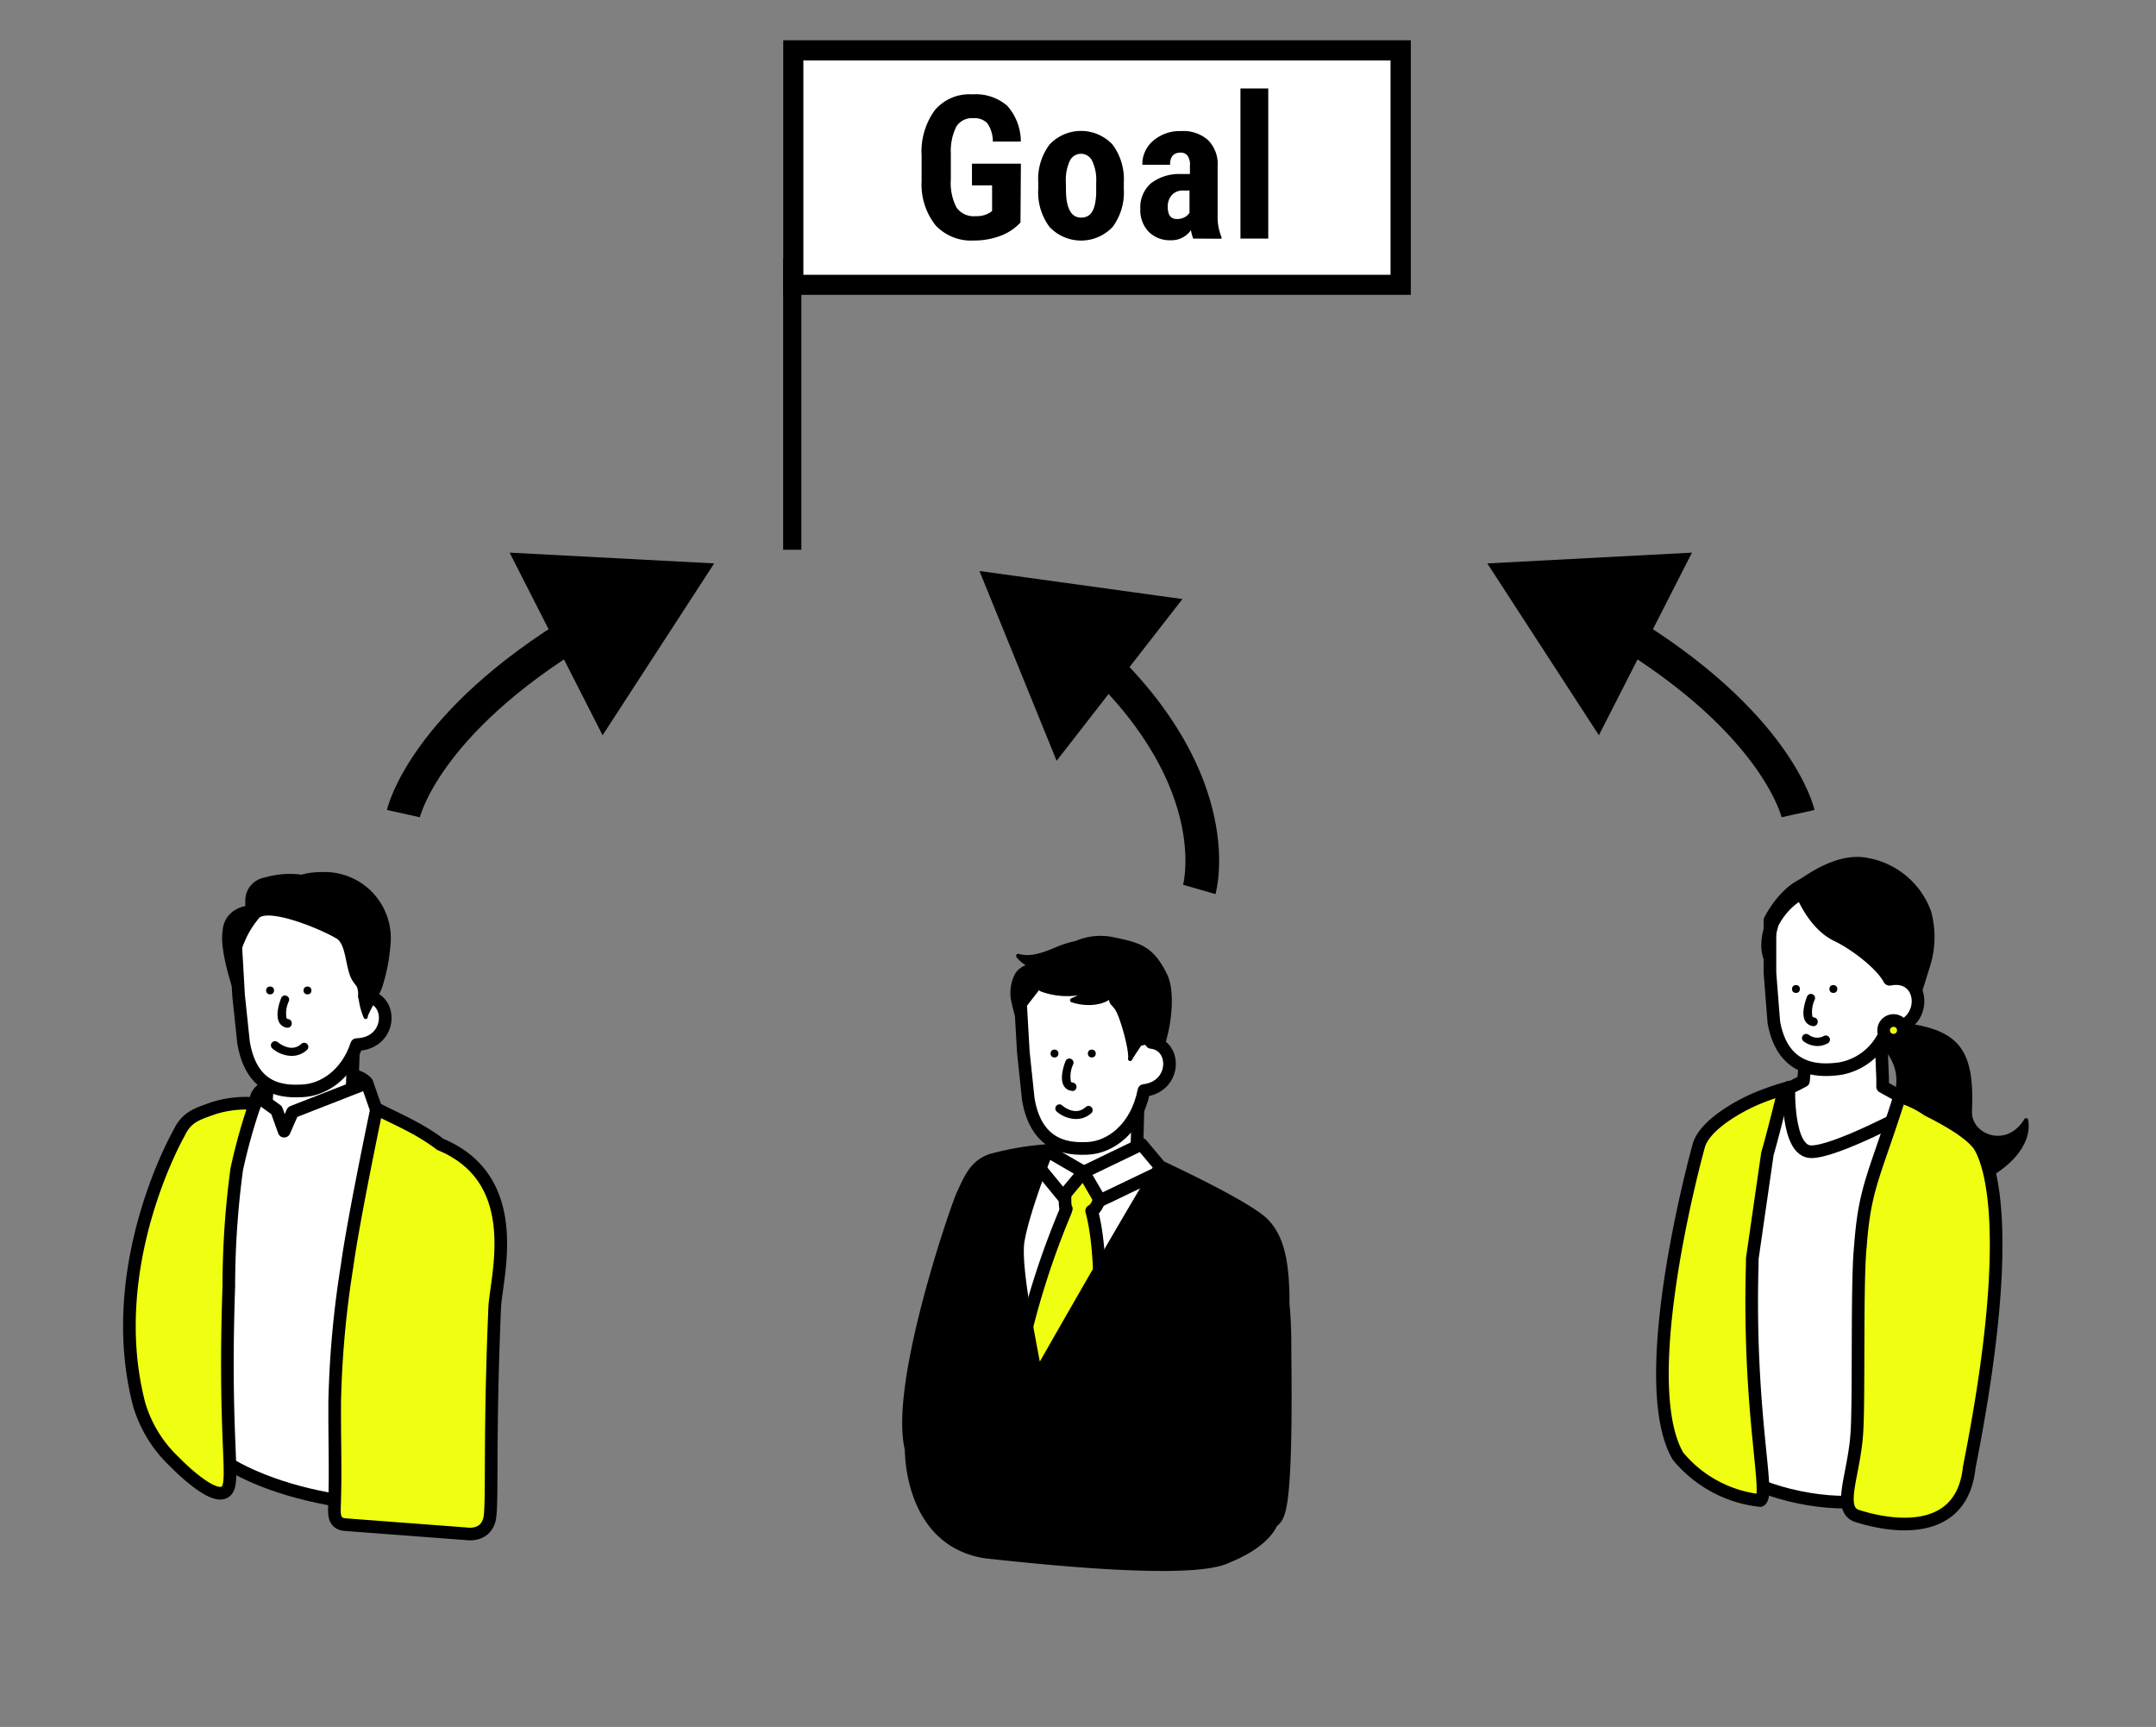 <svg id="レイヤー_1" data-name="レイヤー 1" xmlns="http://www.w3.org/2000/svg" viewBox="0 0 256 205"><rect x="0" y="0" width="256" height="205" fill="#808080" stroke="none"/><defs><style>.cls-1,.cls-3{fill:#fff;}.cls-2,.cls-3,.cls-4,.cls-5,.cls-6,.cls-7{stroke:#000;}.cls-2,.cls-3,.cls-4,.cls-5,.cls-6{stroke-linecap:round;stroke-linejoin:round;}.cls-2{stroke-width:0.5px;}.cls-3,.cls-4,.cls-5,.cls-6{stroke-width:1.5px;}.cls-4{fill:#f0ff12;}.cls-5{fill:#c3c9dc;}.cls-7,.cls-8{fill:none;}.cls-7{stroke-miterlimit:10;stroke-width:4px;}</style></defs><rect class="cls-1" x="94.19" y="5.98" width="72.12" height="27.84"/><path d="M165.11,7.18V32.62H95.39V7.18h69.72m2.4-2.4H93V35h74.52V4.78Z"/><path d="M121.17,26.41a6.15,6.15,0,0,1-2.42,1.6,8.79,8.79,0,0,1-3.13.54,5.77,5.77,0,0,1-4.53-1.8,7.81,7.81,0,0,1-1.66-5.25v-3A8.35,8.35,0,0,1,111,13.08a5.37,5.37,0,0,1,4.45-1.88,5.73,5.73,0,0,1,4.14,1.35,6.37,6.37,0,0,1,1.62,4.26h-3.32a3.82,3.82,0,0,0-.67-2.2,2.14,2.14,0,0,0-1.67-.58,2.18,2.18,0,0,0-2,1,6.54,6.54,0,0,0-.65,3.21v3.06a6.29,6.29,0,0,0,.69,3.36,2.52,2.52,0,0,0,2.27,1,3,3,0,0,0,1.64-.4l.3-.21V22h-2.39V19.43h5.81Z"/><path d="M123.28,21.64a6.84,6.84,0,0,1,1.34-4.48,5.13,5.13,0,0,1,7.48,0,6.88,6.88,0,0,1,1.34,4.5v.8a6.84,6.84,0,0,1-1.33,4.48,5.15,5.15,0,0,1-7.49,0,6.85,6.85,0,0,1-1.34-4.49Zm3.29.82c0,2.24.6,3.37,1.8,3.37s1.7-.94,1.79-2.81V21.64a5.23,5.23,0,0,0-.48-2.55,1.47,1.47,0,0,0-2.65,0,5.37,5.37,0,0,0-.47,2.55Z"/><path d="M141.68,28.32a4.69,4.69,0,0,1-.27-1,2.82,2.82,0,0,1-2.39,1.2,3.55,3.55,0,0,1-2.62-1,3.69,3.69,0,0,1-1-2.71,3.8,3.8,0,0,1,1.26-3.05,5.54,5.54,0,0,1,3.63-1.1h1v-1a1.84,1.84,0,0,0-.29-1.19,1,1,0,0,0-.84-.35q-1.23,0-1.23,1.44h-3.29a3.63,3.63,0,0,1,1.31-2.87,4.83,4.83,0,0,1,3.3-1.13,4.41,4.41,0,0,1,3.19,1.07,4,4,0,0,1,1.14,3.07v5.9a6.16,6.16,0,0,0,.46,2.54v.2ZM139.75,26a1.87,1.87,0,0,0,.92-.22,1.47,1.47,0,0,0,.57-.53V22.62h-.79a1.67,1.67,0,0,0-1.31.54,2,2,0,0,0-.48,1.42C138.66,25.51,139,26,139.75,26Z"/><path d="M150.59,28.32h-3.3V10.5h3.3Z"/><rect x="92.99" y="30.7" width="2.16" height="34.56"/><path class="cls-2" d="M233.9,131.92c.34-7.75-1.64-9.82-9.77-10.44-.51-.25-.46.46-1.07,1.63-.26.66.47.81.57.92,3.88,4.45,0,6.94,1.69,10.67,1.22,3,8.27,6,9.94,5.28,2.82-1.32,5.83-4,5.32-7C238.32,136.72,233.77,134.89,233.9,131.92Z"/><path class="cls-3" d="M223.54,129c0-.06,0-.44,0-1-.07-1.65-.19-4.79-.19-5l-9,.93a37.36,37.36,0,0,1-.21,4.38l-.7.37v0L210.76,130c-.42.23,2.79,6,3.08,6.47a2.92,2.92,0,0,0,2.85,1.67,4.69,4.69,0,0,0,1.11-.47c2.77-1.44,6.3-1.82,9.36-2.37l.37-4.09Z"/><path class="cls-3" d="M227,174.53c-1.58,7.63-26,2.58-24.44-5.05l2.87-26.17,3.73-12.73c1.47-.68,3.25-1.53,3.25-1.53s-.29,7.67,2.66,7.67,11.82-4.79,11.82-4.79-.18,23.11.4,36.82Z"/><path class="cls-4" d="M209,178.12c1.25-.61-1.45-10.21-.94-28.09,0-.2,0-.41,0-.61l1.8-12.46c.81-2.79,2-7.72,2-7.72a32.73,32.73,0,0,0-3.49,1.25c-1.43.62-6,2.92-6.68,5.58,0,0-7.73,27.71-2.45,36.78A14.73,14.73,0,0,0,209,178.12Z"/><path class="cls-3" d="M224.36,116.25c-.06-1.35-.08-2.5-.19-3.12l-1.6-6.3a13.53,13.53,0,0,0-6.77-2.22c-3.42.08-5.64,4.64-5.64,4.64l0,6.22.46,5.85c1.09,6.19,5.8,5.8,7.82,5.54a7.23,7.23,0,0,0,5.58-4.67C229.06,122.15,228.79,115.35,224.36,116.25Z"/><path class="cls-4" d="M224.85,121.14A1.17,1.17,0,1,0,226,122.3,1.16,1.16,0,0,0,224.85,121.14Z"/><path class="cls-4" d="M233.82,174.2c6.64-33.41.88-38.61.88-38.61-1.31-1.47-4-2.92-5.82-3.83a11,11,0,0,0-3.32-1.58c-3,9.44-4.15,10.77-4.66,17.77-.44,4.12-.15,17.7-.41,22-.29,5.06-2.4,9.15,0,10C220.49,179.9,232.74,184.44,233.82,174.2Z"/><path class="cls-2" d="M228.89,114.76a11.36,11.36,0,0,0,.17-6.48,9.56,9.56,0,0,0-7.28-6.18c-3.29-.69-6.79,1.53-9.42,3.62a5.88,5.88,0,0,0-2,2.69c-.84,1.87-1.6,4.28-.19,6.48a20.07,20.07,0,0,1,.75-5.07,8,8,0,0,1,2.78-3.12s1.46,3.49,4.21,4.78c1.85.87,5,3.16,6,5a2.67,2.67,0,0,1,3,.41,2.43,2.43,0,0,1,.81,1.61Z"/><circle cx="213.25" cy="117.4" r="0.47"/><circle cx="217.69" cy="117.4" r="0.47"/><path d="M215.34,121.81h-.07a1.26,1.26,0,0,1-.92-.6c-.54-.94.09-2.6.22-2.92a.49.49,0,1,1,.91.37,3.4,3.4,0,0,0-.28,2,.24.24,0,0,0,.21.12.5.5,0,0,1,.42.56A.5.5,0,0,1,215.34,121.81Z"/><path d="M215.79,124.17a2.82,2.82,0,0,1-1.65-.57.48.48,0,0,1-.06-.69.49.49,0,0,1,.69-.07,1.66,1.66,0,0,0,1.79.14.49.49,0,1,1,.47.86A2.56,2.56,0,0,1,215.79,124.17Z"/><path class="cls-5" d="M38.73,127.18c-3.23,0-8.1,1.48-8.28,3.15l3.83,4.79,9.29-6.53C43,127.53,40,127.2,38.73,127.18Z"/><path class="cls-3" d="M42,123.32l-10.06,2.91s-.33,4.64-.33,4.89l-2.71.92.83,2.8c1.47,1.12,1.65,3.6,3.12,4.72a2.62,2.62,0,0,0,2,.75,2.49,2.49,0,0,0,1-.57c1.14-.9,9.44-2.39,9.44-2.39l.5-4.66-4-2.26C41.78,130.18,42,123.57,42,123.32Z"/><path class="cls-3" d="M32.84,131.78,30.5,130.1l-.28,1.12-2.94,1.39-3.51,38.56s5.82,7,24.48,7.76l-2.59-46.38-.69,0-1.4-4L34.74,132l-1,2.28Z"/><path class="cls-4" d="M20.67,173.48s4.19,4.38,5.88,3.7-.07-4.49.62-24.52a104.21,104.21,0,0,1,.94-13.86A67.39,67.39,0,0,1,30.29,131a13,13,0,0,0-4.89.53c-1.94.7-3.22,1-4.16,3,0,0-9,15.7-4.72,32.17A15.31,15.31,0,0,0,20.67,173.48Z"/><path class="cls-3" d="M43.27,118.28c.24-1.27.49-2.29.49-2.29l-3.51-6s-5.54-2.94-8.1-2.75S28,112.41,28,112.41l.33,5.76.59,5.6c1,5.88,5,5.8,6.95,5.72,2.51-.1,5.29-1.89,6.48-5.49C46.69,123.87,46.72,118.29,43.27,118.28Z"/><path class="cls-2" d="M38.23,103.77a8.43,8.43,0,0,0-2.4.31,10.46,10.46,0,0,0-4.38.34,2.51,2.51,0,0,0-2.07,2.6c0,.25-.06.72.19.73a3.39,3.39,0,0,0-1.73.62,2.76,2.76,0,0,0-1.15,2.14c-.4,2.13,1.15,6.71,1.15,6.71s.27.14.35.12.08-.32.06-.51c0-.51-.07-1-.06-1.52a10.32,10.32,0,0,1,.32-3,12.55,12.55,0,0,1,2.11-3.55c1.35-1.2,7.27,1.14,9.46,2.43,1.34.78,1.14,3.8,2,5.11.43.67.61.57.7,1.6,0,0,0,0,0,0a8.13,8.13,0,0,0,.64,2.81c-.12-.23,1.54-3,1.69-3.5a21.62,21.62,0,0,0,1-5A7.61,7.61,0,0,0,38.23,103.77Z"/><path class="cls-4" d="M58,180.72c.61-1.08,0-7.89.74-25.51.15-3.58,3.71-15.16-6.47-19.37-2.58-2-5.71-3.22-7.55-4.23,0,0-2.75,13.1-3.5,18.62a116.85,116.85,0,0,0-1.48,16.27c0,.47,0,.95,0,1.43,0,3.35.1,6.71,0,10.06,0,1.4-.38,2.92,1.36,3l14.28,1.08S57.34,182.42,58,180.72Z"/><circle cx="32.07" cy="117.57" r="0.47"/><circle cx="36.51" cy="117.57" r="0.47"/><path d="M34.16,122h-.07a1.24,1.24,0,0,1-.92-.6c-.54-.94.08-2.6.22-2.92a.47.47,0,0,1,.63-.27.49.49,0,0,1,.28.64,3.32,3.32,0,0,0-.28,2,.24.24,0,0,0,.2.12.5.5,0,0,1,.42.56A.49.49,0,0,1,34.16,122Z"/><path d="M34.58,125.34a3.62,3.62,0,0,1-2.27-.91.49.49,0,0,1,0-.69.5.5,0,0,1,.7,0c.06,0,1.5,1.3,2.76.19a.49.49,0,1,1,.65.73A2.67,2.67,0,0,1,34.58,125.34Z"/><path class="cls-3" d="M135.15,130l-10.06,2.91s-.1,3.95-.1,4.2l-2.94,1.62.83,2.79c1.47,1.12,1.65,3.6,3.12,4.72a2.58,2.58,0,0,0,2,.75,2.49,2.49,0,0,0,1-.57c1.14-.9,9.44-2.39,9.44-2.39l.5-4.65-4-2.27C135,136.88,135.15,130.27,135.15,130Z"/><path class="cls-1" d="M128.45,139a13.75,13.75,0,0,1-4.74-1.27s-1.79.86-3.25,1.54l-3.72,41.21s19.83,1.57,28,3.49l-5.85-44.76S131.91,139.4,128.45,139Z"/><path class="cls-3" d="M136.7,123.74c.14-.63.24-1,.24-1l-3.51-6-8.93-1.87-3.32,4.27.33,5.76.59,5.6c1,5.88,5.1,5.89,7,5.82,2.78-.11,5.85-2.39,6.73-6.87C139.7,129,139.74,124.06,136.7,123.74Z"/><path class="cls-2" d="M138.27,123.26c.59-2,1-5.66.07-7.52-1.61-3.28-3.09-3.59-6.21-4.25a7.27,7.27,0,0,0-4.37.46,12.37,12.37,0,0,0-2.54.83c-1.38.56-2.89,1.12-4.32.69a4.08,4.08,0,0,0,1.7,1.24,2.11,2.11,0,0,0-2,1.3,4.78,4.78,0,0,0-.32,2.6,29.85,29.85,0,0,0,1.15,4c-.32-3.24-.49-5.47,2.65-5.54-.63.51.16-.15-.47.36,1.89.76,5.16.94,6.55-.61a8.21,8.21,0,0,1-2.86,1.91c1.44.5,3.62.51,4.7-.61-.16,1,0,.73.61,1.58s1.76,5,1.58,6c.17-.33.73-1.14,1.14-1.77a2.89,2.89,0,0,1,2.68.39Z"/><path class="cls-4" d="M129.62,143.75c.84-.43,1-1.72,1.53-3.89l-3.94-1.08a8.58,8.58,0,0,0-.69,4.59.28.28,0,0,0,.09.12l-.1.31a96.07,96.07,0,0,0-5.08,15.75l1.8,6.41,7.54-10.72c-.28-3.63-.15-7.72-1.14-11.49Z"/><circle cx="125.21" cy="125.06" r="0.47"/><circle cx="129.64" cy="125.06" r="0.47"/><path d="M127.29,129.48h-.06a1.18,1.18,0,0,1-.92-.6c-.54-.93.08-2.59.21-2.92a.49.49,0,0,1,.64-.27.49.49,0,0,1,.27.64,3.42,3.42,0,0,0-.27,2.06.24.24,0,0,0,.2.12.49.49,0,0,1-.07,1Z"/><path d="M127.72,132.83a3.59,3.59,0,0,1-2.27-.9.49.49,0,0,1,0-.69.48.48,0,0,1,.69,0c.07.05,1.51,1.3,2.76.19a.48.48,0,0,1,.7,0,.49.49,0,0,1,0,.69A2.66,2.66,0,0,1,127.72,132.83Z"/><polygon class="cls-3" points="123.47 138.68 126.22 142.04 128.66 139.12 124.28 136.58 123.47 138.68"/><polygon class="cls-3" points="128.67 139.14 130.63 142.51 138.12 138.92 135.53 135.83 128.67 139.14"/><path class="cls-6" d="M151,180.72c.7-.82,1.82.26,1.58-20.18,0-1.48,0-3.56-.22-5.75,0-.37,0-.74,0-1.09-.1-4-.64-6.63-2.32-8.39-1.95-2.05-12.23-6.8-12.23-6.8-3.18,5-14.55,25-14.55,25a2.71,2.71,0,0,0-.09.64c-.63-3.66-2.8-13.64-2.27-16.86.63-3.75,3.43-10.71,3.43-10.71a34,34,0,0,0-6.62,1.13c-1.94.7-2.5,2.19-3.44,4.19-.54,1.13-8,22.43-6.08,30.11,0,0-.21,10.89,8.94,12.24,4,.41,24.17,2.75,28.54.56C145.66,184.78,149.79,183.36,151,180.72Z"/><path class="cls-7" d="M47.9,96.58s2.38-10.72,21.18-22"/><polygon points="71.55 87.28 84.8 66.88 60.51 65.6 71.55 87.28"/><path class="cls-7" d="M213.5,96.58s-2.38-10.72-21.18-22"/><polygon points="200.9 65.6 176.6 66.88 189.85 87.28 200.9 65.6"/><path class="cls-7" d="M142.4,105.58S146,93.07,130.35,78.23"/><polygon points="140.4 71.11 116.3 67.78 125.46 90.31 140.4 71.11"/><rect class="cls-8" width="256" height="205"/></svg>